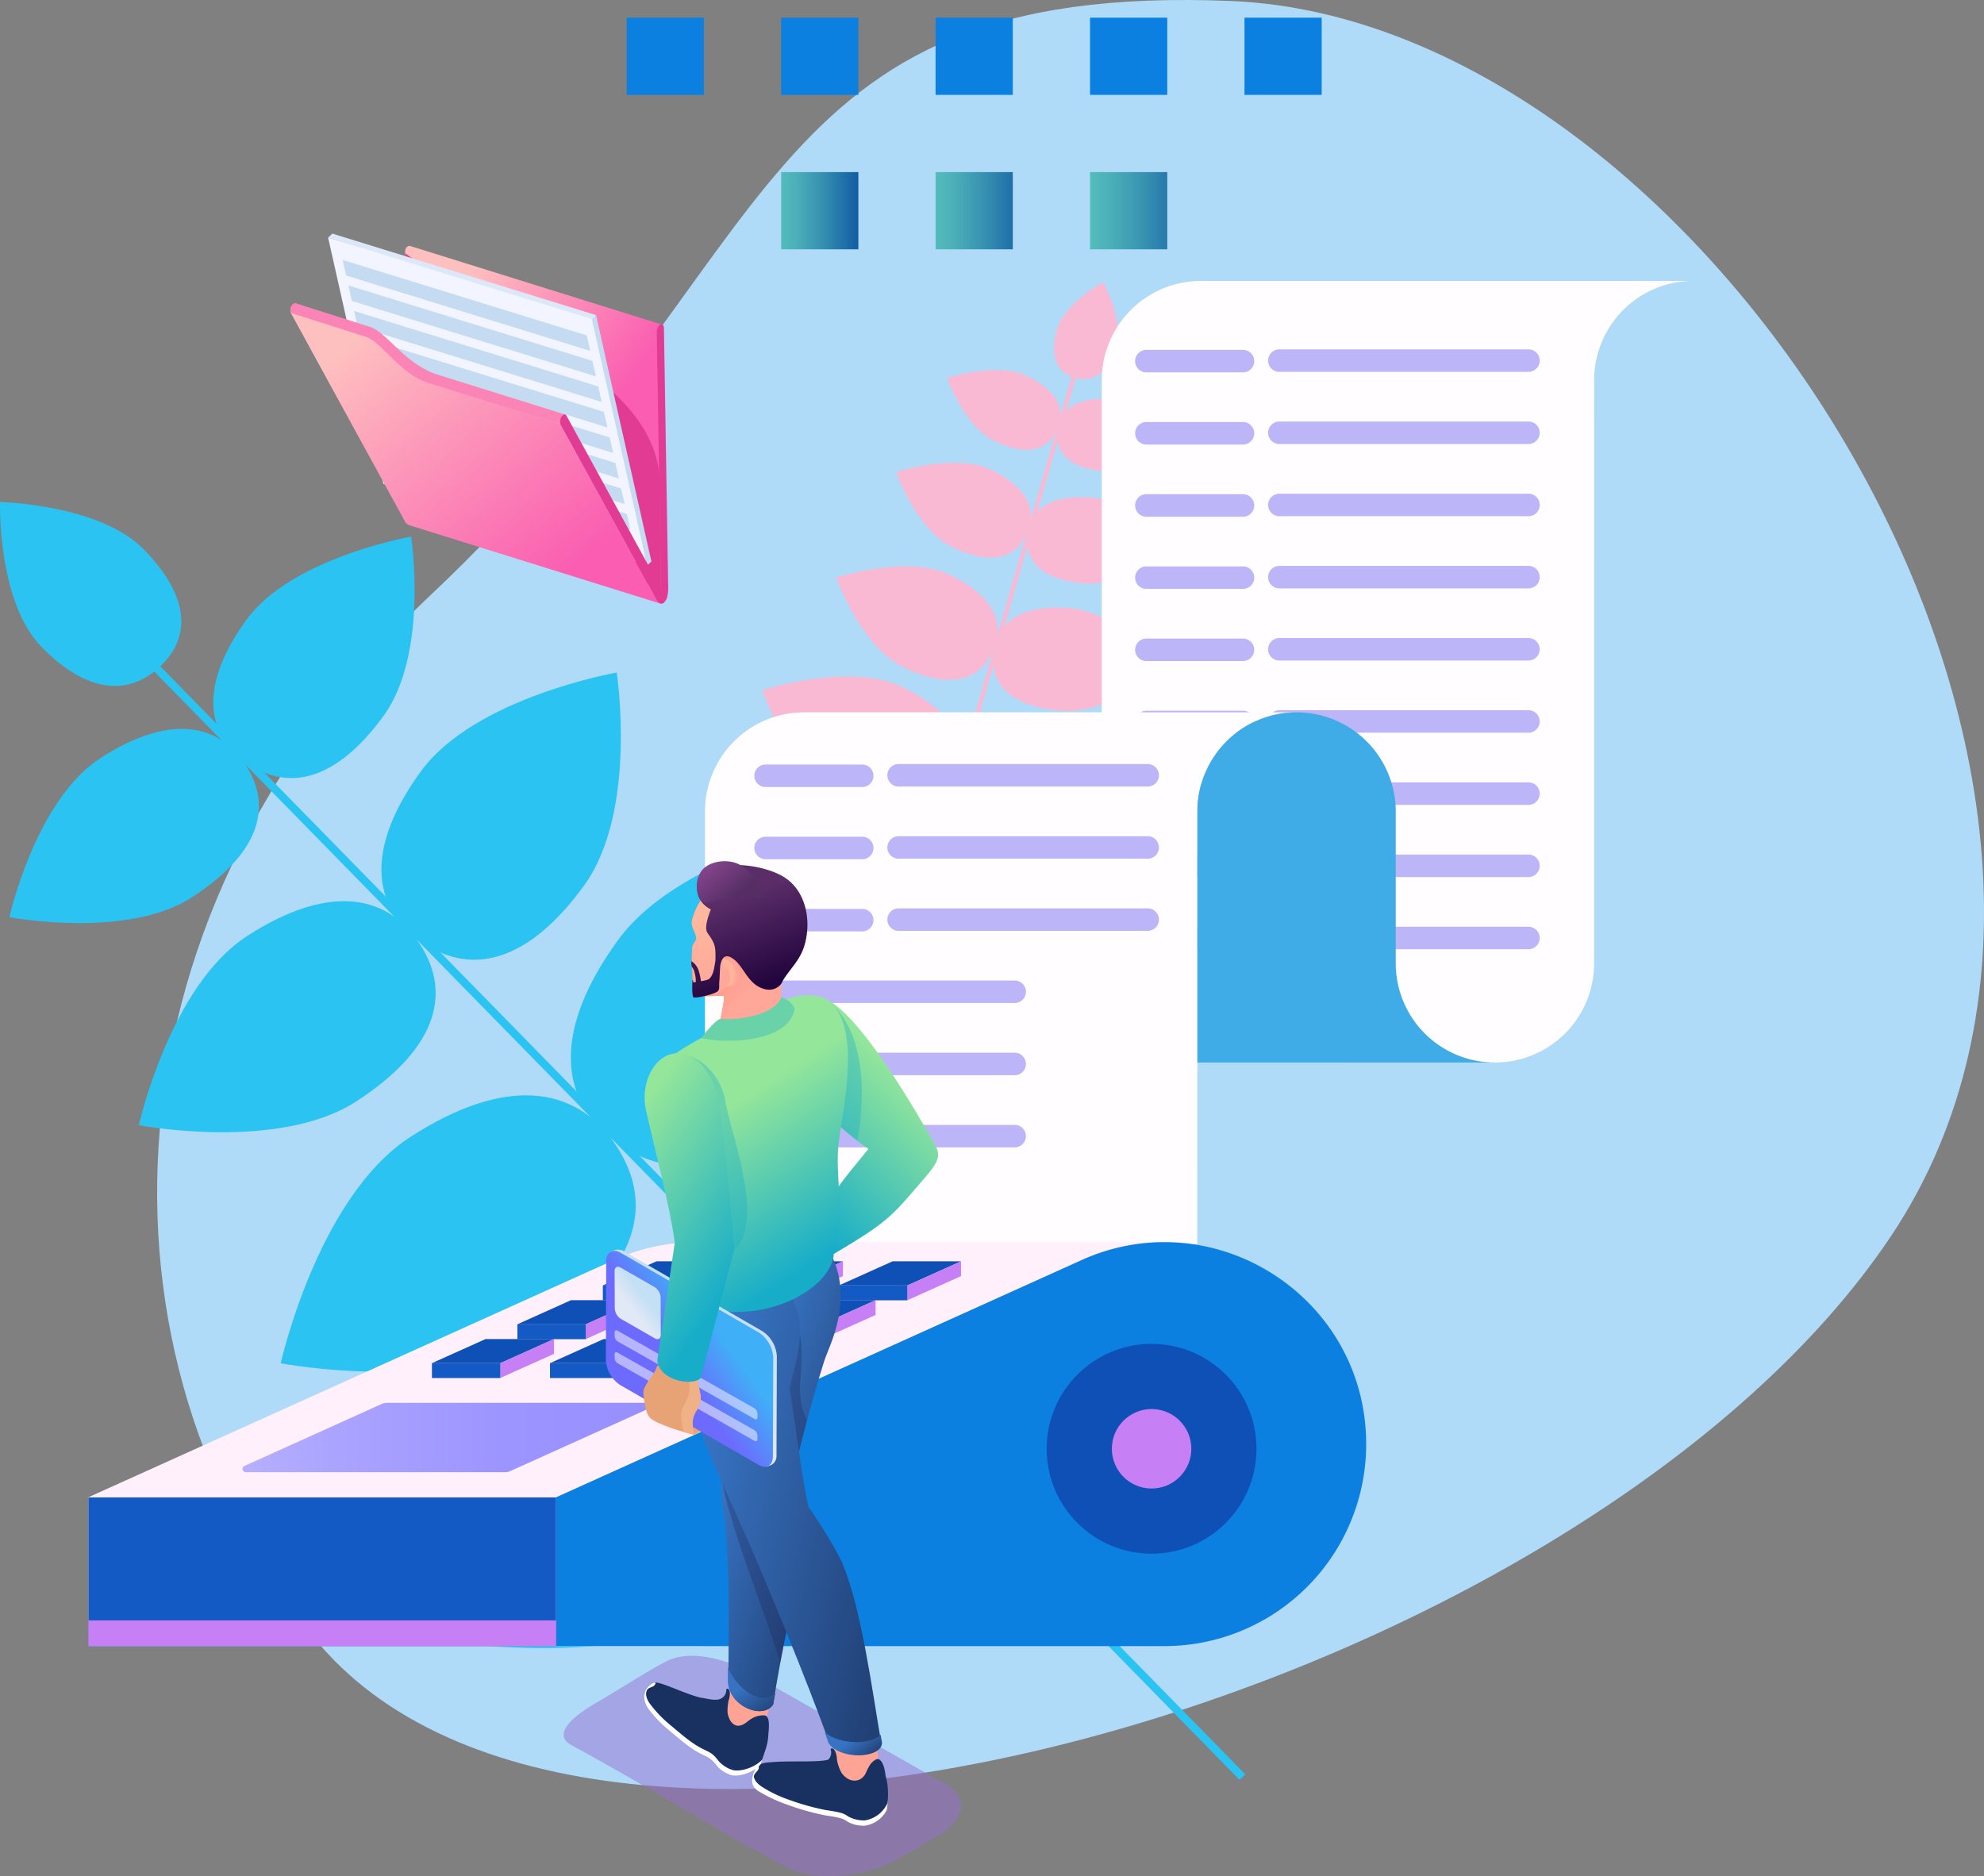 <svg xmlns="http://www.w3.org/2000/svg" xmlns:xlink="http://www.w3.org/1999/xlink" width="619.988" height="586.276" viewBox="0 0 619.988 586.276"><rect x="0" y="0" width="619.988" height="586.276" fill="#808080" stroke="none"/><defs><style>.a{fill:#afdbf9;}.b{fill:#2ac3f2;}.c{fill:#f9b9d3;}.d{fill:#0b80e0;}.e{fill:url(#a);}.f{fill:url(#b);}.g{fill:url(#c);}.h{fill:url(#d);}.i{fill:#bcb6f9;}.j{fill:url(#e);}.k{fill:#3face8;}.l{fill:#fff0fb;}.m{fill:#135ac4;}.n{fill:#c67ff4;}.o{fill:url(#f);}.p{fill:#0f50b7;}.aa,.ab,.ac,.ad,.ae,.af,.ag,.ah,.ai,.aj,.ak,.al,.am,.an,.ao,.ap,.aq,.ar,.as,.at,.au,.av,.aw,.q,.r,.s,.t,.u,.v,.w,.x,.y,.z{fill-rule:evenodd;}.q{fill:url(#g);}.r{fill:#e23b93;}.s{fill:#f2f4ff;}.t{fill:#c5dbf1;}.u{fill:#dce8f8;}.v{fill:url(#h);}.w{fill:#fb84b6;}.x{fill:#9871d0;}.au,.x{opacity:0.5;}.ac,.af,.x{mix-blend-mode:multiply;isolation:isolate;}.au,.y{fill:#fff;}.z{fill:#ffa495;}.aa{fill:#193161;}.ab{fill:url(#i);}.ac{fill:#17acc8;opacity:0.35;}.ad{fill:url(#j);}.ae{fill:url(#k);}.af{fill:#1e2353;opacity:0.3;}.ag{fill:url(#l);}.ah{fill:url(#m);}.ai{fill:url(#n);}.aj{fill:#e7a376;}.ak{fill:url(#o);}.al{fill:url(#p);}.am{fill:#ffa698;}.an{fill:#ffb49c;}.ao{fill:url(#q);}.ap{fill:url(#r);}.aq{fill:#6ad2a9;}.ar{fill:url(#s);}.as{fill:url(#t);}.at{fill:url(#u);}.av{fill:#f0b186;}.aw{fill:url(#v);}</style><linearGradient id="a" y1="0.5" x2="2.504" y2="0.5" gradientUnits="objectBoundingBox"><stop offset="0" stop-color="#54bcbc"/><stop offset="0.101" stop-color="#4cb0b9"/><stop offset="0.28" stop-color="#3792b1"/><stop offset="0.515" stop-color="#1662a5"/><stop offset="0.593" stop-color="#0a51a1"/><stop offset="1" stop-color="#0f218b"/></linearGradient><linearGradient id="b" x1="0" y1="0.5" x2="2.21" y2="0.5" xlink:href="#a"/><linearGradient id="c" x1="0" y1="0.5" x2="1.839" y2="0.5" xlink:href="#a"/><linearGradient id="d" x1="32.228" y1="0.99" x2="31.868" y2="0.409" gradientUnits="objectBoundingBox"><stop offset="0" stop-color="#b6b0ff"/><stop offset="0.279" stop-color="#cdc9ff"/><stop offset="0.751" stop-color="#f1eeff"/><stop offset="1" stop-color="#fffdff"/></linearGradient><linearGradient id="e" x1="38.874" y1="1.318" x2="38.251" y2="0.21" xlink:href="#d"/><linearGradient id="f" y1="0.5" x2="1" y2="0.5" gradientUnits="objectBoundingBox"><stop offset="0" stop-color="#b6b0ff"/><stop offset="0.241" stop-color="#aaa3ff"/><stop offset="0.663" stop-color="#9c94ff"/><stop offset="1" stop-color="#978fff"/></linearGradient><linearGradient id="g" x1="0.644" y1="0.648" x2="0.14" y2="0.196" gradientUnits="objectBoundingBox"><stop offset="0" stop-color="#fa5db1"/><stop offset="1" stop-color="#febfbf"/></linearGradient><linearGradient id="h" x1="0.807" y1="0.838" x2="0.111" y2="0.186" xlink:href="#g"/><linearGradient id="i" x1="0.6" y1="0.204" x2="0.196" y2="0.815" gradientUnits="objectBoundingBox"><stop offset="0" stop-color="#94e69a"/><stop offset="1" stop-color="#17adc9"/></linearGradient><linearGradient id="j" x1="0.303" y1="0.261" x2="0.772" y2="0.775" gradientUnits="objectBoundingBox"><stop offset="0" stop-color="#3773c2"/><stop offset="1" stop-color="#214075"/></linearGradient><linearGradient id="k" x1="0.356" y1="0.321" x2="0.783" y2="0.982" xlink:href="#j"/><linearGradient id="l" x1="0.187" y1="0.257" x2="1.07" y2="0.737" xlink:href="#j"/><linearGradient id="m" x1="0.413" y1="0.35" x2="0.949" y2="0.693" xlink:href="#j"/><linearGradient id="n" x1="0.455" y1="0.31" x2="0.673" y2="0.824" xlink:href="#i"/><linearGradient id="o" x1="0.32" y1="0.284" x2="0.633" y2="0.643" gradientUnits="objectBoundingBox"><stop offset="0" stop-color="#ff8a78"/><stop offset="0.37" stop-color="#ff9584"/><stop offset="1" stop-color="#ffa799"/></linearGradient><linearGradient id="p" x1="0.389" y1="0.316" x2="0.563" y2="0.791" gradientUnits="objectBoundingBox"><stop offset="0" stop-color="#ffb89e"/><stop offset="1" stop-color="#ffa799"/></linearGradient><linearGradient id="q" x1="0.365" y1="0.262" x2="0.587" y2="0.921" gradientUnits="objectBoundingBox"><stop offset="0" stop-color="#5a2d68"/><stop offset="1" stop-color="#22043d"/></linearGradient><linearGradient id="r" x1="0.012" y1="0.187" x2="0.601" y2="0.755" gradientUnits="objectBoundingBox"><stop offset="0" stop-color="#8a4791"/><stop offset="1" stop-color="#562e65"/></linearGradient><linearGradient id="s" x1="0.535" y1="0.295" x2="0.425" y2="0.88" gradientUnits="objectBoundingBox"><stop offset="0" stop-color="#c4e0f5"/><stop offset="1" stop-color="#e1e8f6"/></linearGradient><linearGradient id="t" x1="0.436" y1="0.561" x2="0.654" y2="0.354" gradientUnits="objectBoundingBox"><stop offset="0" stop-color="#6d6afe"/><stop offset="1" stop-color="#3fb0f7"/></linearGradient><linearGradient id="u" x1="0.592" y1="0.383" x2="0.414" y2="0.608" xlink:href="#s"/><linearGradient id="v" x1="0.307" y1="0.084" x2="0.609" y2="0.846" xlink:href="#i"/></defs><g transform="translate(-1423.641 -237.427)"><path class="a" d="M1523.374,751.178c-69.839-81.721-75.749-223.532,35.319-328.249s99.365-191.385,249.626-185.189S2108.151,483.5,2014.587,623.689,1613.221,856.31,1523.374,751.178Z"/><path class="b" d="M1604.909,662.044c35.708-23.1,63.561-20.6,79.393,3.512s6.412,49.688-29.3,72.792-100.014,10.877-100.014,10.877S1569.2,685.148,1604.909,662.044Z"/><path class="b" d="M1684.779,586.377c-24.842,34.258-23.422,61.8.377,78.37s50.088,8.31,74.93-25.949,15.03-98.112,15.03-98.112S1709.621,552.118,1684.779,586.377Z"/><path class="b" d="M1551.869,592.731c28.973-18.746,51.573-16.716,64.419,2.85s5.2,40.316-23.771,59.063-81.15,8.825-81.15,8.825S1522.9,611.478,1551.869,592.731Z"/><path class="b" d="M1616.675,531.336c-20.156,27.8-19.005,50.147.306,63.589s40.641,6.742,60.8-21.055,12.2-79.607,12.2-79.607S1636.831,503.539,1616.675,531.336Z"/><path class="b" d="M1500.893,529.92c24.224-15.673,43.119-13.975,53.859,2.383s4.349,33.707-19.874,49.38-67.847,7.379-67.847,7.379S1476.67,545.594,1500.893,529.92Z"/><path class="b" d="M1555.076,478.59c-16.853,23.24-15.89,41.926.255,53.164s33.979,5.637,50.831-17.6,10.2-66.557,10.2-66.557S1571.928,455.35,1555.076,478.59Z"/><path class="b" d="M1455.045,474.339c20.364-13.177,36.249-11.75,45.278,2s3.657,28.337-16.708,41.513-57.038,6.2-57.038,6.2S1434.681,487.515,1455.045,474.339Z"/><path class="b" d="M1500.595,431.186c-14.167,19.537-13.357,35.247.215,44.694s28.566,4.74,42.733-14.8,8.572-55.954,8.572-55.954S1514.763,411.648,1500.595,431.186Z"/><path class="b" d="M1436.559,439.536c13.816,14.192,26.989,15.77,37.126,6.173s8.766-22.348-5.05-36.54-44.982-14.854-44.982-14.854S1422.743,425.343,1436.559,439.536Z"/><path class="b" d="M1466.4,438.168l-.539-.551-1.808,1.722,346.389,353.755.539.551,1.808-1.721Z"/><path class="c" d="M1705.842,452.2c16.547,8.068,21.643,18.93,15.906,30.154s-17.514,13.429-34.061,5.361-25.859-34.581-25.859-34.581S1689.3,444.136,1705.842,452.2Z"/><path class="c" d="M1751.98,464.914c-18.43-1.566-28.6,5.089-29.739,17.581s7.716,20.379,26.147,21.946,40.6-16.274,40.6-16.274S1770.411,466.481,1751.98,464.914Z"/><path class="c" d="M1720.7,417.157c13.426,6.547,17.561,15.36,12.906,24.467s-14.211,10.9-27.636,4.349-20.982-28.058-20.982-28.058S1707.272,410.61,1720.7,417.157Z"/><path class="c" d="M1758.133,427.47c-14.954-1.271-23.209,4.129-24.13,14.264s6.261,16.536,21.216,17.807,32.94-13.2,32.94-13.2S1773.088,428.741,1758.133,427.47Z"/><path class="c" d="M1733.527,384.32c11.225,5.474,14.682,12.842,10.79,20.456s-11.881,9.11-23.106,3.637-17.542-23.459-17.542-23.459S1722.3,378.846,1733.527,384.32Z"/><path class="c" d="M1764.826,392.942c-12.5-1.063-19.4,3.452-20.174,11.926s5.234,13.825,17.737,14.888,27.54-11.04,27.54-11.04S1777.329,394.005,1764.826,392.942Z"/><path class="c" d="M1744.719,354.989c9.437,4.6,12.343,10.8,9.071,17.2s-9.988,7.659-19.424,3.057-14.748-19.721-14.748-19.721S1735.283,350.387,1744.719,354.989Z"/><path class="c" d="M1771.032,362.237c-10.511-.893-16.313,2.9-16.96,10.026s4.4,11.623,14.911,12.516,23.153-9.281,23.153-9.281S1781.543,363.131,1771.032,362.237Z"/><path class="c" d="M1753.948,340.4c-2.4,8.27-.14,13.495,5.713,15.109s10.408-1.73,12.807-10-4.117-19.947-4.117-19.947S1756.347,332.135,1753.948,340.4Z"/><path class="c" d="M1759.913,350.392l-59.537,207.419,1.274.347,59.537-207.419Z"/><rect class="d" width="24.132" height="24.132" transform="translate(1619.475 242.947)"/><rect class="d" width="24.132" height="24.132" transform="translate(1667.74 242.947)"/><rect class="d" width="24.132" height="24.132" transform="translate(1716.004 242.947)"/><rect class="d" width="24.132" height="24.132" transform="translate(1764.269 242.947)"/><rect class="d" width="24.132" height="24.132" transform="translate(1812.534 242.947)"/><rect class="e" width="24.132" height="24.132" transform="translate(1764.269 291.212)"/><rect class="f" width="24.132" height="24.132" transform="translate(1716.004 291.212)"/><rect class="g" width="24.132" height="24.132" transform="translate(1667.74 291.212)"/><path class="h" d="M1767.944,538.472V356.215a31,31,0,0,1,30.995-31H1952.8a31,31,0,0,0-30.995,31c0,78.781-.018-139.385-.018,182.257a31,31,0,0,1-30.995,31c0-.088,3.465,0-153.842,0A31,31,0,0,0,1767.944,538.472Z"/><path class="i" d="M1901.277,353.634h-77.841a3.515,3.515,0,1,1,0-7.03h77.841a3.515,3.515,0,1,1,0,7.03Z"/><path class="i" d="M1812.069,353.794h-30.2a3.515,3.515,0,1,1,0-7.03h30.2a3.515,3.515,0,1,1,0,7.03Z"/><path class="i" d="M1901.277,376.188h-77.841a3.515,3.515,0,1,1,0-7.03h77.841a3.515,3.515,0,1,1,0,7.03Z"/><path class="i" d="M1812.069,376.348h-30.2a3.515,3.515,0,1,1,0-7.03h30.2a3.515,3.515,0,1,1,0,7.03Z"/><path class="i" d="M1901.277,398.742h-77.841a3.514,3.514,0,1,1,0-7.029h77.841a3.514,3.514,0,1,1,0,7.029Z"/><path class="i" d="M1812.069,398.9h-30.2a3.515,3.515,0,1,1,0-7.03h30.2a3.515,3.515,0,1,1,0,7.03Z"/><path class="i" d="M1901.277,421.3h-77.841a3.515,3.515,0,1,1,0-7.03h77.841a3.515,3.515,0,1,1,0,7.03Z"/><path class="i" d="M1812.069,421.457h-30.2a3.515,3.515,0,1,1,0-7.03h30.2a3.515,3.515,0,1,1,0,7.03Z"/><path class="i" d="M1901.277,443.851h-77.841a3.515,3.515,0,1,1,0-7.03h77.841a3.515,3.515,0,1,1,0,7.03Z"/><path class="i" d="M1812.069,444.011h-30.2a3.515,3.515,0,1,1,0-7.03h30.2a3.515,3.515,0,1,1,0,7.03Z"/><path class="i" d="M1901.277,466.4h-77.841a3.515,3.515,0,1,1,0-7.03h77.841a3.515,3.515,0,1,1,0,7.03Z"/><path class="i" d="M1812.069,466.565h-30.2a3.515,3.515,0,1,1,0-7.03h30.2a3.515,3.515,0,1,1,0,7.03Z"/><path class="i" d="M1901.277,488.96h-77.841a3.515,3.515,0,1,1,0-7.03h77.841a3.515,3.515,0,1,1,0,7.03Z"/><path class="i" d="M1812.069,489.119h-30.2a3.514,3.514,0,1,1,0-7.029h30.2a3.514,3.514,0,1,1,0,7.029Z"/><path class="i" d="M1901.277,511.514h-77.841a3.515,3.515,0,1,1,0-7.03h77.841a3.515,3.515,0,1,1,0,7.03Z"/><path class="i" d="M1812.069,511.674h-30.2a3.515,3.515,0,1,1,0-7.03h30.2a3.515,3.515,0,1,1,0,7.03Z"/><path class="i" d="M1901.277,534.068h-77.841a3.515,3.515,0,1,1,0-7.03h77.841a3.515,3.515,0,1,1,0,7.03Z"/><path class="i" d="M1812.069,534.228h-30.2a3.515,3.515,0,1,1,0-7.03h30.2a3.515,3.515,0,1,1,0,7.03Z"/><path class="j" d="M1797.785,626.25V602.7h.018V491.033a30.994,30.994,0,0,1,30.994-31H1674.938a31,31,0,0,0-30.995,31V626.25Z"/><path class="k" d="M1828.8,460.037a31,31,0,0,1,31,31v47.442a31,31,0,0,0,30.994,30.993H1797.8V491.033A31,31,0,0,1,1828.8,460.037Z"/><path class="i" d="M1782.287,483.22h-77.841a3.515,3.515,0,1,1,0-7.03h77.841a3.515,3.515,0,1,1,0,7.03Z"/><path class="i" d="M1693.079,483.38h-30.2a3.515,3.515,0,1,1,0-7.03h30.2a3.515,3.515,0,1,1,0,7.03Z"/><path class="i" d="M1782.287,505.774h-77.841a3.514,3.514,0,1,1,0-7.029h77.841a3.514,3.514,0,1,1,0,7.029Z"/><path class="i" d="M1693.079,505.934h-30.2a3.514,3.514,0,1,1,0-7.029h30.2a3.514,3.514,0,1,1,0,7.029Z"/><path class="i" d="M1782.287,528.328h-77.841a3.514,3.514,0,1,1,0-7.029h77.841a3.514,3.514,0,1,1,0,7.029Z"/><path class="i" d="M1693.079,528.489h-30.2a3.515,3.515,0,0,1,0-7.03h30.2a3.515,3.515,0,0,1,0,7.03Z"/><path class="i" d="M1740.717,550.883h-77.841a3.515,3.515,0,1,1,0-7.03h77.841a3.515,3.515,0,1,1,0,7.03Z"/><path class="i" d="M1740.717,573.437h-77.841a3.514,3.514,0,1,1,0-7.029h77.841a3.514,3.514,0,1,1,0,7.029Z"/><path class="i" d="M1740.717,595.992h-77.841a3.515,3.515,0,0,1,0-7.03h77.841a3.515,3.515,0,0,1,0,7.03Z"/><path class="l" d="M1789.655,625.6a62.671,62.671,0,0,0-25.995,5.667s-59.262,42.562-59.262,57.474a63.113,63.113,0,0,1-63.079,63.11H1451.26V705.336l17.366-7.84,48.019-21.676,98.709-44.555a62.638,62.638,0,0,1,25.965-5.667Z"/><path class="d" d="M1597.422,705.335v46.513h190.061a63.092,63.092,0,0,0,63.078-63.109c0-36.408-29.855-63.14-63.047-63.14a62.678,62.678,0,0,0-26,5.665l-41.583,18.771Z"/><rect class="m" width="146.163" height="46.476" transform="translate(1597.422 751.848) rotate(180)"/><rect class="n" width="146.163" height="8.04" transform="translate(1597.422 751.848) rotate(180)"/><path class="o" d="M1626.005,677.78l-42.875,19.353a4.1,4.1,0,0,1-1.687.363h-80.988a1.025,1.025,0,0,1-.421-1.959l42.875-19.353a4.088,4.088,0,0,1,1.687-.364h80.988A1.025,1.025,0,0,1,1626.005,677.78Z"/><path class="p" d="M1633.407,639.127h-21.386l16.75-7.529h21.386Z"/><path class="n" d="M1633.407,643.744l16.751-7.529V631.6l-16.751,7.529Z"/><rect class="m" width="21.386" height="4.658" transform="translate(1612.021 639.127)"/><path class="p" d="M1670.3,639.127h-21.386l16.751-7.529h21.386Z"/><path class="n" d="M1670.3,643.744l16.751-7.529V631.6l-16.751,7.529Z"/><rect class="m" width="21.386" height="4.658" transform="translate(1648.916 639.127)"/><path class="p" d="M1707.2,639.127H1685.81l16.75-7.529h21.386Z"/><path class="n" d="M1707.2,643.744l16.75-7.529V631.6l-16.75,7.529Z"/><rect class="m" width="21.386" height="4.658" transform="translate(1685.81 639.127)"/><path class="p" d="M1606.7,651.274h-21.386l16.75-7.529h21.386Z"/><path class="n" d="M1606.7,655.891l16.75-7.529v-4.617l-16.75,7.529Z"/><rect class="m" width="21.386" height="4.658" transform="translate(1585.318 651.274)"/><path class="p" d="M1643.6,651.274h-21.386l16.75-7.529h21.386Z"/><path class="n" d="M1643.6,655.891l16.75-7.529v-4.617l-16.75,7.529Z"/><rect class="m" width="21.386" height="4.658" transform="translate(1622.213 651.274)"/><path class="p" d="M1680.493,651.274h-21.386l16.75-7.529h21.386Z"/><path class="n" d="M1680.493,655.891l16.751-7.529v-4.617l-16.751,7.529Z"/><rect class="m" width="21.386" height="4.658" transform="translate(1659.107 651.274)"/><path class="p" d="M1580,663.42h-21.386l16.75-7.529h21.386Z"/><path class="n" d="M1580,668.038l16.751-7.529v-4.617L1580,663.42Z"/><rect class="m" width="21.386" height="4.658" transform="translate(1558.615 663.42)"/><path class="p" d="M1616.9,663.42H1595.51l16.75-7.529h21.386Z"/><path class="n" d="M1616.9,668.038l16.751-7.529v-4.617L1616.9,663.42Z"/><rect class="m" width="21.386" height="4.658" transform="translate(1595.51 663.42)"/><path class="p" d="M1653.791,663.42H1632.4l16.751-7.529h21.386Z"/><path class="n" d="M1653.791,668.038l16.75-7.529v-4.617l-16.75,7.529Z"/><rect class="m" width="21.386" height="4.658" transform="translate(1632.405 663.42)"/><circle class="p" cx="32.786" cy="32.786" r="32.786" transform="translate(1750.718 657.391)"/><circle class="n" cx="12.419" cy="12.419" r="12.419" transform="translate(1771.086 677.759)"/><path class="q" d="M1630.186,421.311l-78.636-24.545-1.3-80.194v-.343l0-.031v-.005l0-.026,0-.019v-.013l0-.033h0l0-.033v-.013l0-.02,0-.028V316l0-.033,0-.009,0-.026,0-.023,0-.012.005-.035v0l.006-.032,0-.018,0-.018.006-.032v0l.007-.035,0-.012.005-.024.006-.027,0-.009.009-.037v-.006l.007-.03.005-.02,0-.016.01-.036h0l.01-.037,0-.015.006-.021.009-.03,0-.006.012-.036,0-.009.008-.027.009-.024,0-.012.014-.036v0l.013-.032.007-.018.007-.017.013-.033,0,0,.015-.035,0-.011.011-.023.017-.034.016-.035,0,0,.014-.029.01-.019.008-.013.019-.033.019-.032.008-.013.012-.018.017-.026,0-.005.021-.031.005-.008.017-.022.015-.019.007-.01.023-.028,0,0,.022-.025.012-.014.012-.013.023-.025,0,0,.025-.025.009-.009.018-.016a1.172,1.172,0,0,1,1.024-.285l78.63,24.546C1627.979,338.1,1631.726,397.226,1630.186,421.311Z"/><path class="r" d="M1550.249,316.572c36.778,26.784,76.269,39.5,79.471,69.287l.466,35.452-78.636-24.545Z"/><path class="s" d="M1609.781,336.148l16.1,77.967-82.41-25.462-17.3-76.987Z"/><path class="t" d="M1608.582,337.132l1.32-1.232,17.3,76.991-1.321,1.225Z"/><path class="u" d="M1526.171,311.666l1.327-1.234,82.4,25.467-1.32,1.232Z"/><path class="t" d="M1619.534,398.05l1.09,4.857-76.277-23.573-1.09-4.854,76.277,23.57Zm-12.551-55.818,1.1,4.852L1531.8,323.513l-1.09-4.853,76.269,23.572Zm1.792,7.97-76.268-23.571,1.089,4.853,76.269,23.572-1.09-4.854Zm1.793,7.977-76.276-23.57,1.1,4.853,76.268,23.57-1.09-4.853Zm1.794,7.976-76.276-23.57,1.089,4.854,76.277,23.571-1.09-4.855Zm1.793,7.972-76.277-23.571,1.09,4.855,76.276,23.57-1.089-4.854Zm1.793,7.976-76.277-23.571,1.09,4.855,76.276,23.57-1.089-4.854Zm1.794,7.976-76.277-23.57,1.09,4.854,76.276,23.57Z"/><path class="v" d="M1598.733,369.974l29.812,54.448,0,0a7.176,7.176,0,0,0,1.441,1.62L1551.36,401.5a2.825,2.825,0,0,1-1.444-1.618L1520.1,345.433l.016,0-5.589-10.208a2.906,2.906,0,0,1,.149-2.111c3.481,1.97,21.026,7.888,24.245,8.912,5.6,2.643,6.815,7.208,15.757,13.207a12.791,12.791,0,0,0,4.214,2.043Z"/><path class="r" d="M1599.08,367.537a2.059,2.059,0,0,1,.283-.328c.471-.434.989-.412,1.274.087l29.549,54.015-1.305-80.194a2.8,2.8,0,0,1,.785-1.993,1.545,1.545,0,0,1,.3-.219c.625-.328,1.144.15,1.152,1.05l1.327,80.727a11.866,11.866,0,0,1-.3,3.239,3.563,3.563,0,0,1-.97,1.77,1.16,1.16,0,0,1-1.28.323,3.548,3.548,0,0,1-1.349-1.585l-29.817-54.455A2.612,2.612,0,0,1,1599.08,367.537Z"/><path class="w" d="M1560.553,354.547l39.663,12.379c-1.013-.238-1.944,2.128-1.483,3.048l-40.058-12.5a22.33,22.33,0,0,1-3.384-1.236c-5.933-2.826-9.545-7.728-13.832-11.381a14.462,14.462,0,0,0-3.466-2.211c-.982-.277-1.5-.425-1.33-.384l-22.139-7.047a2.908,2.908,0,0,1,.155-2.094c.28-.477.748-1.093,1.336-.937l22.179,7.058c-.172-.04.348.107,1.329.384a14.426,14.426,0,0,1,3.466,2.211c4.537,3.866,8.216,8.536,14.867,11.7A18.956,18.956,0,0,0,1560.553,354.547Z"/><path class="x" d="M1717.994,794.357l-62.687-35.7c-6.834-3.123-16.615-5.608-23.578-1.985-6.343,3.3-16.794,10.059-21.415,12.694-3.51,2-15.693,9.3-8.1,13.428,22.324,12.139,44.416,25.791,67.084,38.123,4.288,2.331,10.559,3.175,17.143,2.628a45.391,45.391,0,0,0,18.567-5.53q5.65-3.286,11.116-6.47c4.917-2.864,7.524-6.249,7.783-9.379C1724.154,799.106,1722.189,796.272,1717.994,794.357Z"/><path class="y" d="M1694.739,790.607c-1.42-.032-6.21-4.533-10.746-2.261-5.448,2.73-15.792.313-21.012,1.566-.93.223-2.748-.46-3.108.177-1.126,2-2.213,4.992.553,6.949a47.391,47.391,0,0,0,9.252,4.359,78.138,78.138,0,0,0,11.7,3.313c3.853.6,5.612.85,7.054,1.964a10.261,10.261,0,0,0,5.382,1.295,9.068,9.068,0,0,0,6.86-4.79c.434-.926.447-4.972-.053-7.6a38.284,38.284,0,0,0-2.427-6.631Z"/><path class="z" d="M1683.6,780.925c1.723,4.138,1.194,10.54,5.278,12.763,2.731,1.486,7.007,1.5,8.87-2.744,1.039-2.367-.341-6.409-.036-11.6Z"/><path class="aa" d="M1682.461,787.334c-3.131.91-11.771.3-17.234.744-2.348.19-4.454.172-5.551,2.3-1.01,1.961-.481,3.642,1.806,5.259a38.693,38.693,0,0,0,8.347,4.1,78.125,78.125,0,0,0,11.7,3.313c3.854.6,5.612.851,7.055,1.965a10.264,10.264,0,0,0,5.381,1.294,9.473,9.473,0,0,0,6.861-5.091c.434-.927.446-4.67-.053-7.295a13.51,13.51,0,0,0-.4-1.545c-.43-4.112-1.787-5.774-3.066-5.07-1.753.964-2.413,2.7-3.08,4.122a4.026,4.026,0,0,1-2.38,2.27c-2.095.66-4.008-.508-5.247-2.306a14.831,14.831,0,0,1-1.437-4.165c-.006-.14-.008-.28-.006-.418-.41-3.594-2.159-3.28-1.893-2.523A3.094,3.094,0,0,1,1682.461,787.334Z"/><path class="y" d="M1660.768,789.777c.042,1.389-2.087,1.521-1.472,3.961-1.024-1,.405-3.883,1.037-4.321C1660.591,789.238,1660.813,789.164,1660.768,789.777Z"/><path class="y" d="M1659.136,776.361c-1.323-.518-4.273-6.393-9.313-5.82a25.635,25.635,0,0,1-8.622-1.242c-5.292-1.505-12.666-6.235-13.924-5.462-2.741,1.687-2.96,4.763-1.036,7.553a38.676,38.676,0,0,0,6.428,6.717c2.477,2.052,5.993,5.192,9.073,6.9,2.911,1.614,3.877,1.471,5.949,4.271a9.719,9.719,0,0,0,4.606,2.916c3.026.591,7.419-1.351,9-3.379,1.006-3.255,2.751-6.336,1.633-11.221Z"/><path class="z" d="M1652.145,762.5c.082,4.482-2.765,10.24.215,13.81,1.994,2.385,5.965,3.969,9.258.709,1.836-1.819,2.039-6.085,4.233-10.8Z"/><path class="aa" d="M1642.558,767.962c-.3-.08-.6-.162-.905-.248-5.292-1.5-12.363-5.15-13.621-4.376-2.742,1.686-3.263,3.678-1.338,6.467a38.676,38.676,0,0,0,6.428,6.717c2.477,2.052,5.993,5.192,9.073,6.9,2.91,1.615,3.876,1.472,5.948,4.272a9.734,9.734,0,0,0,4.607,2.917c3.026.59,7.552-1.371,9.133-3.4.749-2.424,1.774-4.731,1.857-7.776.44-3.985.166-6.013-1.568-5.962-3.225.093-4.557,1.793-5.889,2.624-2.869,1.789-4.791-.522-5.26-3.383a16.7,16.7,0,0,1,.262-3.779c.045-.134.095-.265.149-.392.939-3.493-.8-3.843-.834-3.043a3,3,0,0,1-2.661,3.052C1646.191,768.816,1643.975,768.083,1642.558,767.962Z"/><path class="y" d="M1628.357,763.784c-.561,1.272-2.538.473-3.035,2.941-.492-1.347,2.038-3.33,2.8-3.453C1628.43,763.222,1628.661,763.25,1628.357,763.784Z"/><path class="ab" d="M1712.255,605.937c-10.525,12.213-10.685,13.163-31.243,25.241l-3.912-7.7c6.9-14.128,8.963-16.011,17.922-27.009-8.144-5.639-16.9-14.248-21.072-19.82-13.407-17.9-5.963-30.333,5.622-27.813,10.1,2.2,25.867,28.352,34.44,43.1C1717.584,598.079,1718.449,598.752,1712.255,605.937Z"/><path class="ac" d="M1691.557,593.925a103.629,103.629,0,0,1-17.607-17.275c-13.407-17.9-5.574-29.975,6.01-27.455C1686,551.041,1696.788,563.829,1691.557,593.925Z"/><path class="ad" d="M1655.193,641.452c-1.158,12.987-7.667,54.463-5.856,65.849,2.722,17.122,1.945,37.808,1.915,55.981.459,7.636,10.958,11.626,14.013,6.774,2.454-16.238,5.945-30.465,7.364-39.489,1.59-10.105,1.065-22.383-1.5-29.023,1.051-7.255,6-25.97,10.13-38.94,1.492-4.679,9.94-19.8,1.195-34.831Z"/><path class="ae" d="M1651.081,758.407c-.01,1.348.041,3.4.039,4.724.459,7.636,11.09,11.777,14.145,6.925.181-1.2.444-2.383.634-3.556C1661.789,770.928,1653.737,765.175,1651.081,758.407Z"/><path class="af" d="M1649.056,699.575c3.424,17.17,13.106,40.107,18.392,57.371,2.752-14.792,9.637-39.984,3.681-55.4.6-4.132,2.462-11.981,4.718-20.369-4.581-8.686-.2-15.619-2.366-27.852-12.13-2.113,6.177-16.919-19.491-1.325C1651.693,670.424,1649.537,682.01,1649.056,699.575Z"/><path class="ag" d="M1656.032,715.861c7,15.84,19.908,46.917,26.775,66.359,3.553,5.163,16.22,4.625,16.2-.191-2.8-16.255-6.084-41.325-11.919-55.581-1.786-4.363-8.376-14.862-10.75-17.977-1.847-7.174-4.161-26.551-5.946-37.036,1.6-8.677,8.6-23.182-4.846-35.791-5.425,3.858-22.2,6.272-29.8,1.975C1634.51,671.89,1642.923,686.182,1656.032,715.861Z"/><path class="ah" d="M1681.384,778.831c.307.849.915,2.566,1.2,3.379,3.658,5.315,16.7,4.762,16.672-.2q-.207-1.2-.418-2.47C1695.731,782.713,1686.329,782.754,1681.384,778.831Z"/><path class="ai" d="M1685.691,594.871c-1.13,10.18,1.931,20.192-1.186,29.486-.139.96-.227,4.728-.392,5.753-2.052,12.039-27.52,24.223-48.759,12.67-.117-1.492.019-3.053-.1-5.817.392-2.583-.723-5.351-.715-6.926.03-6.552,2.069-9.9,1.091-17.193-1.99-14.833-10.207-29.088-5.661-40.758.975-2.505,2.684-3.719,4.621-5.275,5.019-4.032,30.98-17.251,38.85-18.184C1696.292,545.665,1686.916,583.826,1685.691,594.871Z"/><path class="aj" d="M1641.352,548.521c1.445.716,8.777-.324,8.562.332-.106,3.282-1.082,5.273-1.4,9.768,8.064-1.127,18.641-2.292,19.063-8.476-.034-.495-.062-.99-.083-1.476-.01-.057-.016-.113-.028-.171l.021,0c-.084-2.246.022-4.283.649-5.3,1.708-2.761,5.216-5.836,6.46-10.022,1.986-6.688,1.264-14.12-4.974-19.073-11.39-9.044-25.954-2.609-29.644,10.62-.72,2.583,1.316,3.982,1.245,6.191-.014.432-.587.883-1.051,1.842C1639.531,534.082,1639.581,547.645,1641.352,548.521Z"/><path class="ak" d="M1641.426,548.447c1.445.715,8.7-.25,8.488.406-.106,3.282-1.082,5.273-1.4,9.768,4.684,1.15,17.312-.534,19.2-7.639.034-1.5-.032-7.051.421-7.784,1.708-2.761,5.216-5.836,6.46-10.022,1.986-6.688,1.264-14.12-4.974-19.073-11.39-9.044-25.954-2.609-29.644,10.62-.72,2.583,1.316,3.982,1.245,6.191-.014.432-.587.883-1.051,1.842C1639.531,534.082,1639.656,547.57,1641.426,548.447Z"/><path class="al" d="M1641.652,548.521c.766.412,3.932.142,6.289-.764a11.033,11.033,0,0,0,2.794-1.939c.977-.4,3.146-3.474-.216-8.377-3.276-4.78,16.568,7.455,17.618,5.757,1.708-2.76,5.216-5.836,6.46-10.022,1.986-6.688,1.264-14.12-4.974-19.073-11.39-9.044-25.954-2.609-29.644,10.62-.72,2.583,1.316,3.982,1.245,6.191-.014.432-.587.883-1.051,1.842C1639.531,534.082,1639.911,547.587,1641.652,548.521Z"/><path class="am" d="M1649.812,537.585c4.082-3.8,8.02,8.3,1.454,8.169C1653.828,543.041,1651.882,538.746,1649.812,537.585Z"/><path class="an" d="M1649.832,539.352c-.612-1.692-.1-2.308.649-2.125a4.815,4.815,0,0,1,2.584,3.129c.975,2.827-.422,6.4-3.154,5.005,2.349.136,2.129-2.7,1.426-4.442C1650.858,539.733,1650.117,538.892,1649.832,539.352Z"/><path class="am" d="M1650.913,540.118c-.657,1.223-.885,1.95-.674,2.37.147.293.6.625,1.341-.092A4.221,4.221,0,0,0,1650.913,540.118Z"/><path class="ao" d="M1645.772,521.631l-.158-.083c-5.482-2.924-4.619-8.972-2.3-11.027,4.473-3.969,16.61-3.555,24.3.409,7.834,4.033,9.753,14.072,7.411,21.959-1.559,5.25-5.351,7.991-7.245,11.968a4.765,4.765,0,0,1-4.825,1.76c-5.432-1.123-6.686-6.854-9.95-9.375-1.791-1.384-3.632-1.754-4.3,2.022-.13,1.661-.154,3.344-.275,4.871-.191,2.4.408,2.849-1.626,3.672-1.95.79-5.749,1.564-6.4,1.309-.508-.2-.476-3.2-.382-5.434.205-.017.215.769.319.753.2-.029.443-.079.731-.107a8.785,8.785,0,0,0-.325-2.719,4.292,4.292,0,0,0-.894-2.038,3.468,3.468,0,0,1-.108-1.76,5.542,5.542,0,0,1,2.321,3.277,16.581,16.581,0,0,1,.6,2.978c1.164-.222,2.335-.4,2.781-.912,1.145-1.323,1.348-2.982,1.761-5.571.095-4.553-.1-5.229-2.471-8.607-.656-.935-.689-2.845.934-7.1A2.527,2.527,0,0,0,1645.772,521.631Z"/><path class="ap" d="M1642.735,518.99c1.69,2.118,8.949-2.778,19.109-.909-2.176-6.711-3.433-8.135-6.485-10.1-3.978-2.559-10.676-1.514-12.777,2.013A8.447,8.447,0,0,0,1642.735,518.99Z"/><path class="aq" d="M1667.843,549.032c2.2.679,4.419,2.859,4.017,4.311-2.193,8.957-18.838,10.654-29.047,8.5-.121-.025,3.972-5.393,5.927-6.028C1655.165,556.443,1665.862,554.321,1667.843,549.032Z"/><path class="ac" d="M1641.994,631.433c-.931-4.048-6.558-30.468-7.754-35.219-2.4-9.52-4.349-19.418-1.96-25.55,2.849-8.368,16.052-.737,17.948,10.533C1652.5,594.688,1668.564,632.589,1641.994,631.433Z"/><path class="aj" d="M1640.273,680.712c1.225,1.872,2.875,1.515,3.2,3.573a30.275,30.275,0,0,1-2.841,1.439c-.5.1-1.606-.841-1.672-1.326-.015-.115.243-1.643.243-1.643Z"/><path class="ar" d="M1614.2,631.159c0-.822-.643-1.492-.358-2.02.308-.572,1.579-.923,2.126-1.1a3.527,3.527,0,0,1,2.806.512l43.084,24.865a10.026,10.026,0,0,1,4.544,7.871l-.108,30.853a3.214,3.214,0,0,1-1.3,2.9,5.259,5.259,0,0,1-2.537.72c-.474-.082-.21-.711-.74-1.016l-43.084-24.866a10.017,10.017,0,0,1-4.544-7.871Z"/><path class="as" d="M1613.075,631.567c.008-2.891,2.055-4.061,4.574-2.607l43.084,24.866a10.024,10.024,0,0,1,4.544,7.871l-.109,30.853c-.008,2.891-2.058,4.059-4.574,2.607l-43.084-24.866a10.017,10.017,0,0,1-4.544-7.871Z"/><path class="at" d="M1615.7,634.619c0-1.185.842-1.664,1.874-1.068l10.646,6.107a4.1,4.1,0,0,1,1.862,3.224l.053,11.716c0,1.185-.843,1.663-1.874,1.068l-10.646-6.106a4.1,4.1,0,0,1-1.861-3.224Z"/><path class="au" d="M1615.7,653.809c0-.594.422-.827.939-.52l42.763,24.229a2.1,2.1,0,0,1,.933,1.632v1.175c0,.593-.422.826-.939.519l-42.763-24.229a2.1,2.1,0,0,1-.934-1.631Z"/><path class="au" d="M1615.7,660.65c0-.594.422-.827.939-.519l42.763,24.228a2.1,2.1,0,0,1,.933,1.632v1.175c0,.594-.422.826-.939.52l-42.763-24.229a2.1,2.1,0,0,1-.934-1.632Z"/><path class="aj" d="M1629.013,664.167c-.748,2.54-2.132,3.724-2.914,5.063-.916,1.572-1.525,2.431-1.4,3.75.356,3.7.967,6.506,2.108,7.575,2.062,1.934,10.243,4.459,13.817,5.247-.384-1.773-.868-3.723-.216-5.7.538-1.627,1.763-2.954,2.137-4.65.43-1.952-.779-4.217-.85-7.544Z"/><path class="av" d="M1637.415,684.97c1.236.355,2.355.642,3.211.832-.384-1.773-.868-3.723-.216-5.7.538-1.627,1.763-2.954,2.137-4.65.43-1.952-.779-4.217-.85-7.544l-2.746-.812.068.5c-.007,3.3.241,4.386-.2,5.718-1.042,3.144-2.007,3.512-2.216,5.421A15.7,15.7,0,0,0,1637.415,684.97Z"/><path class="aw" d="M1625.482,584.225c2.607,12.047,7.448,29.661,9.026,41.549l-5.469,36.892c.778,6.315,11.108,8.026,13.582,5.411l10.431-40.006c-.476-9.35-3.43-35.664-4.449-44.579-.688-6.034-3.958-12.971-8.47-15.54C1630.762,562.617,1623.222,573.788,1625.482,584.225Z"/></g></svg>
